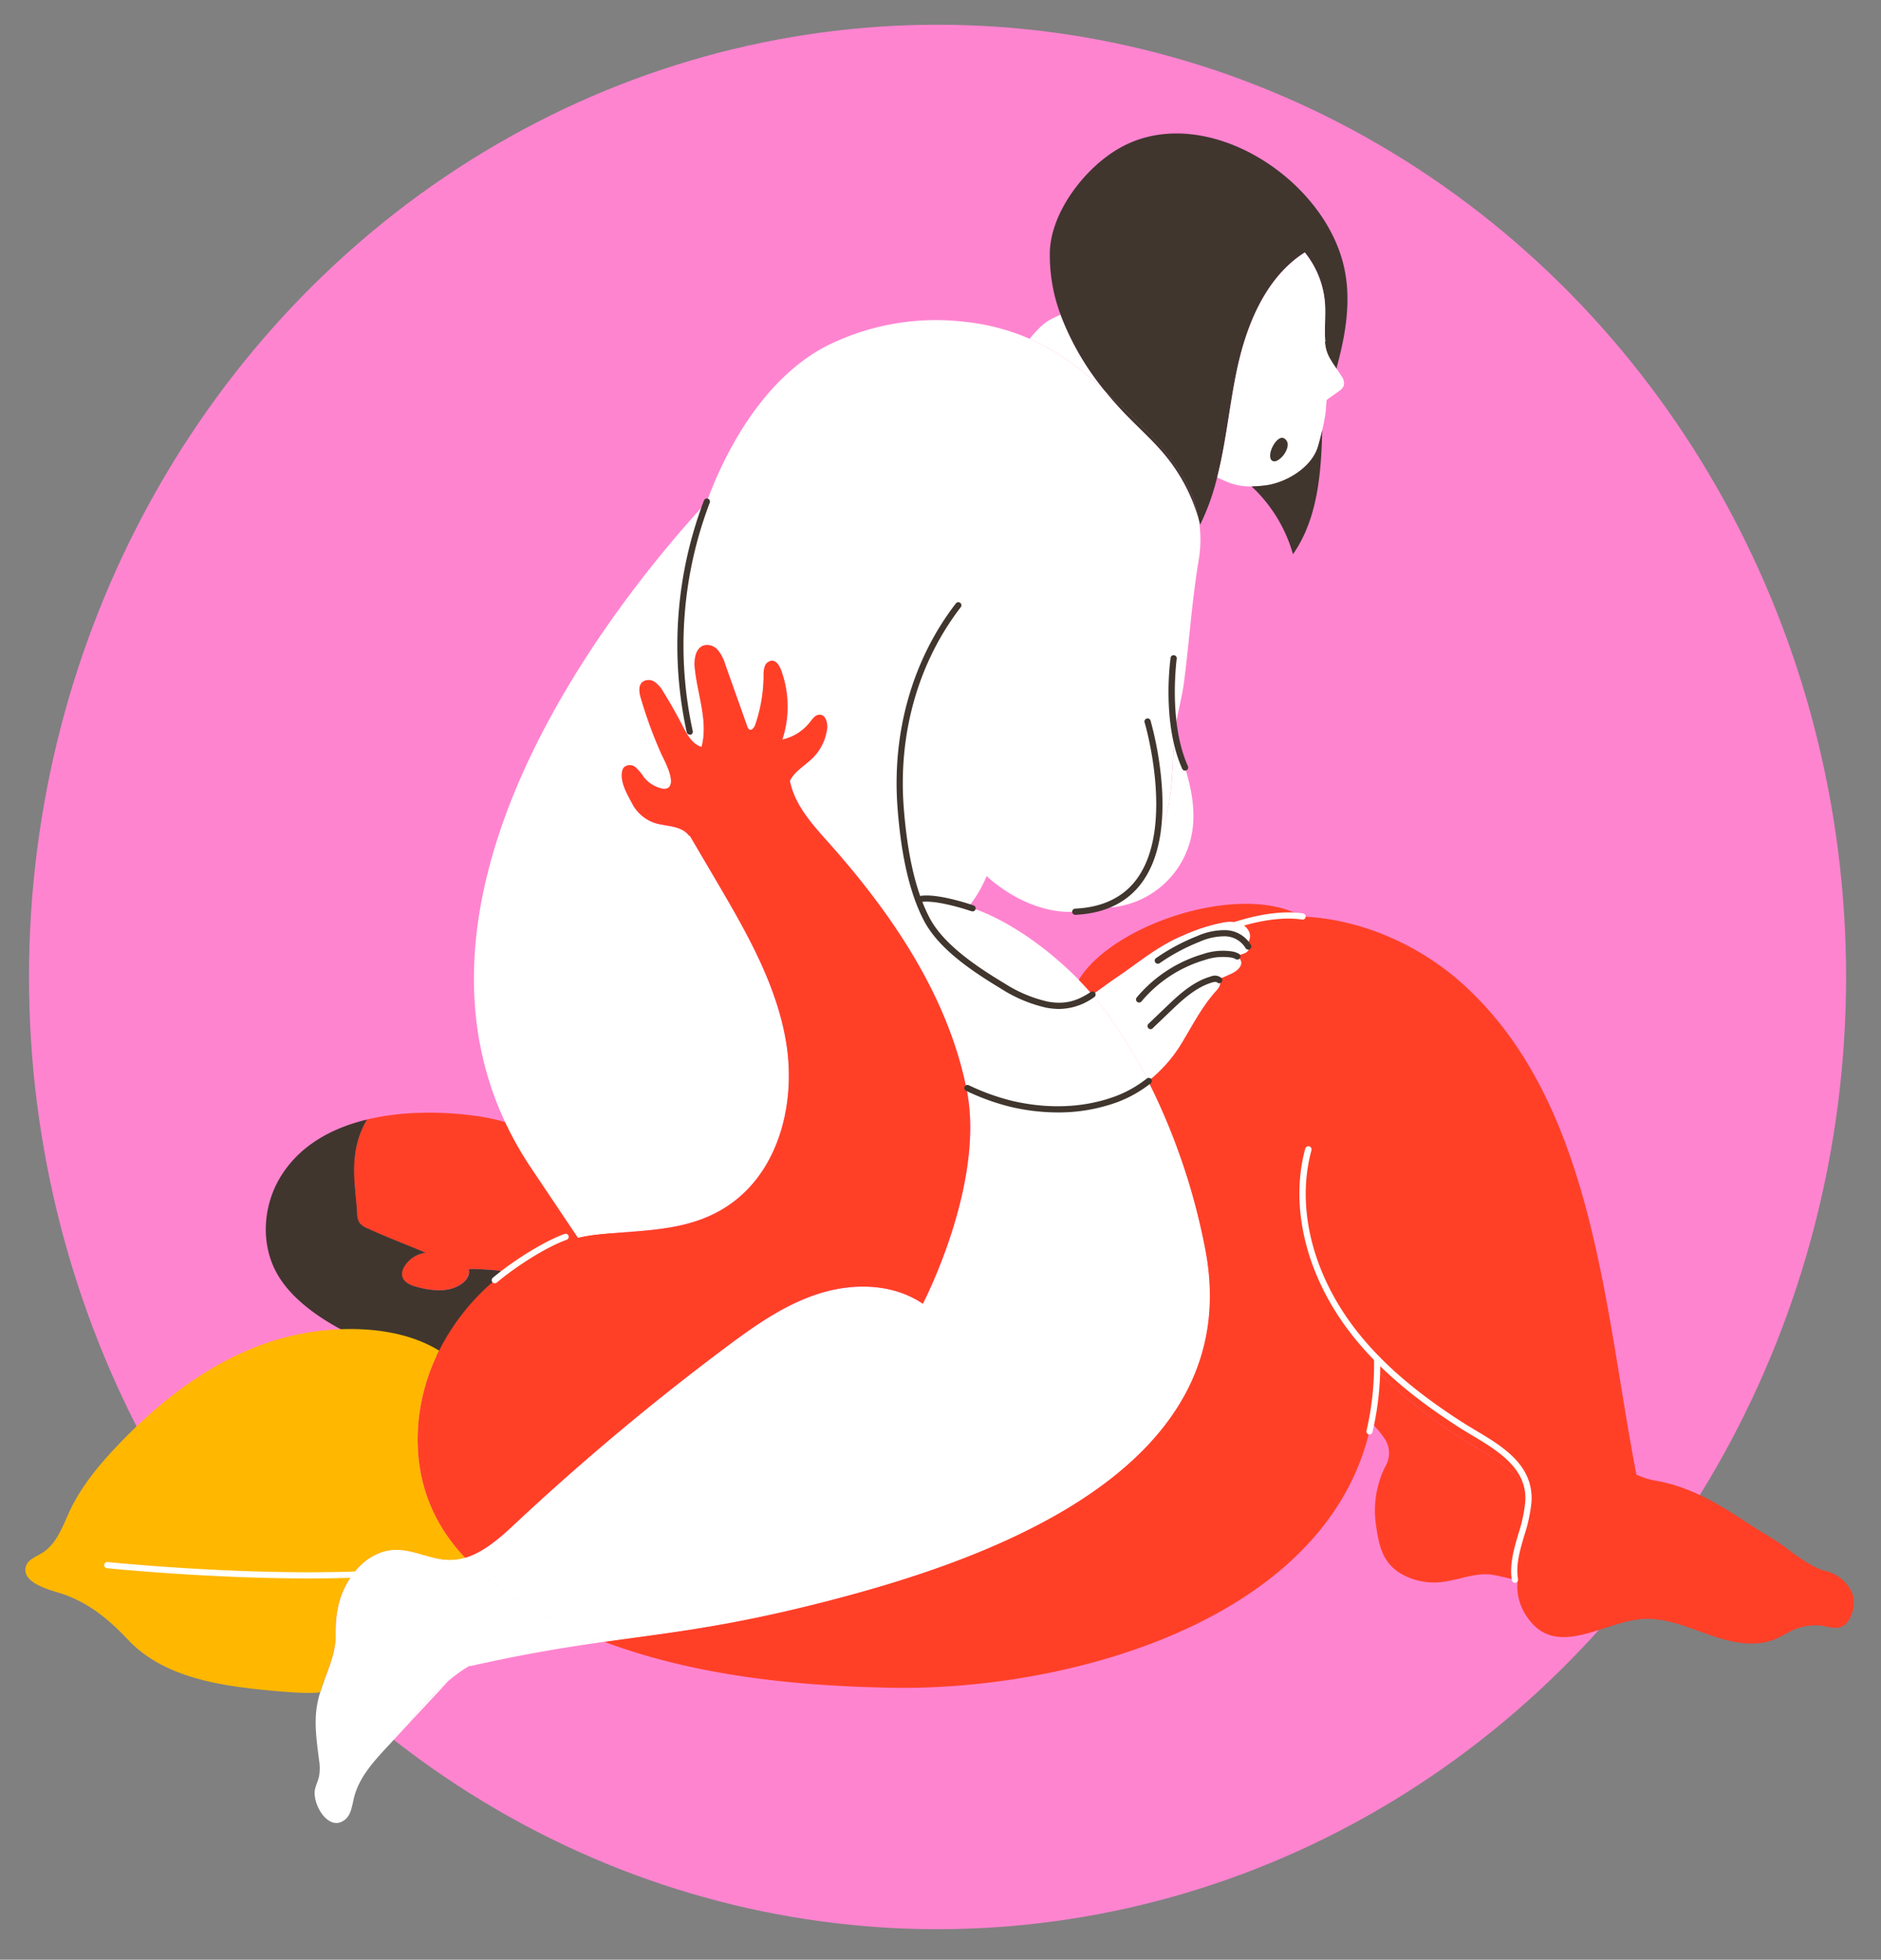 <svg id="el_eV7rnx4jP" xmlns="http://www.w3.org/2000/svg" viewBox="0 0 502 523"><rect x="0" y="0" width="502" height="523" fill="#808080" stroke="none"/><style>@-webkit-keyframes kf_el_pXZ6aVeYGL_an_8ao1gqnfW{0%{-webkit-transform: translate(117.023px, 329.559px) rotate(0deg) translate(-117.023px, -329.559px);transform: translate(117.023px, 329.559px) rotate(0deg) translate(-117.023px, -329.559px);}25%{-webkit-transform: translate(117.023px, 329.559px) rotate(20deg) translate(-117.023px, -329.559px);transform: translate(117.023px, 329.559px) rotate(20deg) translate(-117.023px, -329.559px);}50%{-webkit-transform: translate(117.023px, 329.559px) rotate(0deg) translate(-117.023px, -329.559px);transform: translate(117.023px, 329.559px) rotate(0deg) translate(-117.023px, -329.559px);}75%{-webkit-transform: translate(117.023px, 329.559px) rotate(20deg) translate(-117.023px, -329.559px);transform: translate(117.023px, 329.559px) rotate(20deg) translate(-117.023px, -329.559px);}100%{-webkit-transform: translate(117.023px, 329.559px) rotate(0deg) translate(-117.023px, -329.559px);transform: translate(117.023px, 329.559px) rotate(0deg) translate(-117.023px, -329.559px);}}@keyframes kf_el_pXZ6aVeYGL_an_8ao1gqnfW{0%{-webkit-transform: translate(117.023px, 329.559px) rotate(0deg) translate(-117.023px, -329.559px);transform: translate(117.023px, 329.559px) rotate(0deg) translate(-117.023px, -329.559px);}25%{-webkit-transform: translate(117.023px, 329.559px) rotate(20deg) translate(-117.023px, -329.559px);transform: translate(117.023px, 329.559px) rotate(20deg) translate(-117.023px, -329.559px);}50%{-webkit-transform: translate(117.023px, 329.559px) rotate(0deg) translate(-117.023px, -329.559px);transform: translate(117.023px, 329.559px) rotate(0deg) translate(-117.023px, -329.559px);}75%{-webkit-transform: translate(117.023px, 329.559px) rotate(20deg) translate(-117.023px, -329.559px);transform: translate(117.023px, 329.559px) rotate(20deg) translate(-117.023px, -329.559px);}100%{-webkit-transform: translate(117.023px, 329.559px) rotate(0deg) translate(-117.023px, -329.559px);transform: translate(117.023px, 329.559px) rotate(0deg) translate(-117.023px, -329.559px);}}@-webkit-keyframes kf_el_xQth5zxDbDZ_an_-DW08CAzQ{0%{-webkit-transform: translate(338.977px, 123.121px) scale(0.6, 0.6) translate(-338.977px, -123.121px);transform: translate(338.977px, 123.121px) scale(0.6, 0.6) translate(-338.977px, -123.121px);}50%{-webkit-transform: translate(338.977px, 123.121px) scale(1.2, 1.2) translate(-338.977px, -123.121px);transform: translate(338.977px, 123.121px) scale(1.2, 1.2) translate(-338.977px, -123.121px);}100%{-webkit-transform: translate(338.977px, 123.121px) scale(0.6, 0.6) translate(-338.977px, -123.121px);transform: translate(338.977px, 123.121px) scale(0.6, 0.6) translate(-338.977px, -123.121px);}}@keyframes kf_el_xQth5zxDbDZ_an_-DW08CAzQ{0%{-webkit-transform: translate(338.977px, 123.121px) scale(0.6, 0.6) translate(-338.977px, -123.121px);transform: translate(338.977px, 123.121px) scale(0.6, 0.6) translate(-338.977px, -123.121px);}50%{-webkit-transform: translate(338.977px, 123.121px) scale(1.2, 1.2) translate(-338.977px, -123.121px);transform: translate(338.977px, 123.121px) scale(1.2, 1.2) translate(-338.977px, -123.121px);}100%{-webkit-transform: translate(338.977px, 123.121px) scale(0.6, 0.6) translate(-338.977px, -123.121px);transform: translate(338.977px, 123.121px) scale(0.6, 0.6) translate(-338.977px, -123.121px);}}#el_eV7rnx4jP *{-webkit-animation-duration: 2s;animation-duration: 2s;-webkit-animation-iteration-count: infinite;animation-iteration-count: infinite;-webkit-animation-timing-function: cubic-bezier(0, 0, 1, 1);animation-timing-function: cubic-bezier(0, 0, 1, 1);}#el_UCss4KGd22{fill: #ff84d0;}#el_a63TASoRFj{fill: #ff4027;}#el_6sKFV1Q9Tg{fill: #40362e;}#el_YQahCnjEql{fill: #fff;}#el_UV_SUtOMyx{fill: #fff;}#el__B3gUfy7v2{fill: #40362e;}#el_cQNI9MCuxi{fill: #fff;}#el_ujHadRFkhh{fill: #40362e;}#el_JjCQu2rdhc{fill: #fff;}#el_oztrk8SNvl{fill: #ff4027;}#el_gIDoZ1ssy6{fill: #ff4027;}#el_xvuPJ4hwk4{fill: #fff;}#el_1kvx1IOVMp{fill: #40362e;}#el_P__VOUDxkV5{fill: #ff4027;}#el_2Rar6s4H9G3{fill: #fff;}#el_D9Ru72mvIqf{fill: #ff4027;}#el_65saGj3yMsC{fill: #fff;}#el_h-W-VVGBBmE{fill: #ffb700;}#el_nVG33xUK0VZ{fill: #fff;}#el_wmxKc2XJIDq{fill: #fff;}#el_lQRNS8FkMLx{fill: #fff;}#el_aHPZe5e62Rz{fill: #fff;}#el_Q5_nOW-4Uxo{fill: none;stroke: #fff;stroke-linecap: round;stroke-linejoin: round;stroke-width: 2.1px;}#el_6dhyCAbtqnu{fill: #fff;}#el_iOIK67ChQaN{fill: none;stroke: #fff;stroke-linecap: round;stroke-linejoin: round;stroke-width: 2.1px;}#el__3Z9e0vY7sO{fill: none;stroke: #fff;stroke-linecap: round;stroke-linejoin: round;stroke-width: 2.1px;}#el_2nL6adN4Wd3{fill: #fff;}#el_yuxFyR2l861{fill: #40362e;}#el_fqfIRtD0dnv{fill: #40362e;}#el_59QTeBDZgZ2{fill: #40362e;}#el_tZp_OhNaSzt{fill: #40362e;}#el_b5fpp2WCEk0{fill: #40362e;}#el_eZx8onKOQXa{fill: #40362e;}#el_-6IdbY8j85O{fill: #40362e;}#el_9Q_bHlTz2Zf{fill: #40362e;}#el_YLuqd4RC9um{fill: #40362e;}#el_xQth5zxDbDZ{fill: #40362e;}#el_xQth5zxDbDZ_an_-DW08CAzQ{-webkit-animation-fill-mode: backwards;animation-fill-mode: backwards;-webkit-transform: translate(338.977px, 123.121px) scale(0.6, 0.6) translate(-338.977px, -123.121px);transform: translate(338.977px, 123.121px) scale(0.6, 0.6) translate(-338.977px, -123.121px);-webkit-animation-name: kf_el_xQth5zxDbDZ_an_-DW08CAzQ;animation-name: kf_el_xQth5zxDbDZ_an_-DW08CAzQ;-webkit-animation-timing-function: cubic-bezier(0, 0, 1, 1);animation-timing-function: cubic-bezier(0, 0, 1, 1);}#el_pXZ6aVeYGL_an_8ao1gqnfW{-webkit-animation-fill-mode: backwards;animation-fill-mode: backwards;-webkit-transform: translate(117.023px, 329.559px) rotate(0deg) translate(-117.023px, -329.559px);transform: translate(117.023px, 329.559px) rotate(0deg) translate(-117.023px, -329.559px);-webkit-animation-name: kf_el_pXZ6aVeYGL_an_8ao1gqnfW;animation-name: kf_el_pXZ6aVeYGL_an_8ao1gqnfW;-webkit-animation-timing-function: cubic-bezier(0, 0, 1, 1);animation-timing-function: cubic-bezier(0, 0, 1, 1);}</style><defs/><title>best-positions-2</title><g id="el_FEyEuqWyLF"><ellipse cx="250.21" cy="260.73" rx="242.47" ry="254.13" id="el_UCss4KGd22"/><g id="el_pXZ6aVeYGL_an_8ao1gqnfW" data-animator-group="true" data-animator-type="1"><g id="el_pXZ6aVeYGL"><path d="M155.85,312.48c7.06,8.44,9.65,21,4.7,30.83-2.93,5.82-8.07,10.11-14,13.1a15.88,15.88,0,0,0-5.76-13.5,18.89,18.89,0,0,0-7.8-3.8c-.65-.16-8-.65-7.95-.34.42,1.41-.57,2.88-1.75,3.75-3.39,2.53-8.13,2-12.21.9-1.6-.44-3.42-1.21-3.78-2.83a3.7,3.7,0,0,1,.65-2.69,7.86,7.86,0,0,1,5.56-3.58c-5.18-2.19-10.4-4.13-15.51-6.49A5.46,5.46,0,0,1,96,326.45a4.58,4.58,0,0,1-.71-2.64c-.31-5.07-1.21-10-.61-15.14a24.42,24.42,0,0,1,3.24-9.89c9.67-2.33,20.3-2.19,29.18-.95C138,299.36,148.79,304,155.85,312.48Z" id="el_a63TASoRFj"/><path d="M140.84,342.91a15.88,15.88,0,0,1,5.76,13.5,48.79,48.79,0,0,1-7.95,3.17A63.44,63.44,0,0,1,84,350.47c-4-2.91-7.76-6.38-10.16-10.73-4.15-7.5-3.71-17.13.43-24.64,5-9,13.82-13.94,23.68-16.32a24.42,24.42,0,0,0-3.24,9.89c-.6,5.1.3,10.07.61,15.14a4.58,4.58,0,0,0,.71,2.64,5.46,5.46,0,0,0,2.07,1.38c5.11,2.36,10.33,4.3,15.51,6.49A7.86,7.86,0,0,0,108,337.9a3.7,3.7,0,0,0-.65,2.69c.36,1.62,2.18,2.39,3.78,2.83,4.08,1.12,8.82,1.63,12.21-.9,1.18-.87,2.17-2.34,1.75-3.75-.09-.31,7.3.18,7.95.34A18.89,18.89,0,0,1,140.84,342.91Z" id="el_6sKFV1Q9Tg"/></g></g><path d="M274.79,90.42c4.13-5,5.38-5,8.26-6.47a71.8,71.8,0,0,0,11.82,20.35C288.44,98.24,282,93.59,274.79,90.42Z" id="el_YQahCnjEql"/><path d="M274.79,90.42c7.23,3.17,13.65,7.82,20.08,13.88h0c1.94,2.41,4,4.71,6.15,6.9,3.29,3.36,6.81,6.52,9.81,10.13a47,47,0,0,1,9.06,17.08,32.89,32.89,0,0,1,0,11.16c-1.79,10.74-2.5,21.68-3.9,32.46-.62,4.85-2.16,9.57-2.56,14.36l-.09,1.07c-.49,6.73-.41,13.29-2,19.93-2,8.3-6.17,16.33-12.89,21.6a20.34,20.34,0,0,1-6,3.25c-7.27,2.51-15.39.62-22.34-3.43a41.35,41.35,0,0,1-6.8-5,33.7,33.7,0,0,1-4.83,8.2c10.49,3.31,21.44,11.35,29.41,19.47,1.28,1.32,2.49,2.63,3.61,3.93.93,1.08,1.8,2.15,2.59,3.2a132.29,132.29,0,0,1,12.39,19.91A171.8,171.8,0,0,1,321.63,333c12,60.51-61.15,84.41-103.78,95.11-24.68,6.19-39.32,7.68-56.47,10.11a127.39,127.39,0,0,1-27.09-13.87,62.33,62.33,0,0,1-10.19-8.6c5.07-1.49,9.51-5.5,13.54-9.27A669.92,669.92,0,0,1,193.11,360c7.85-5.88,16-11.66,25.21-14.66s19.84-2.87,28,2.61c0,0,16.67-32,11.73-56.94s-19.85-46.92-36.79-66c-4.39-4.94-9.14-10.11-10.42-16.58,1.09-2.44,3.95-4.07,6-6.05a13.35,13.35,0,0,0,3.92-7.87c.2-1.6-.4-3.76-2-3.75-1.1,0-1.85,1.08-2.52,1.95a12.9,12.9,0,0,1-7.42,4.68,28.29,28.29,0,0,0-.34-18.57c-.44-1.16-1.22-2.48-2.46-2.47a2.22,2.22,0,0,0-1.88,1.53,7.3,7.3,0,0,0-.31,2.55,41.12,41.12,0,0,1-2.22,13c-.25.74-.92,1.65-1.61,1.27a1.35,1.35,0,0,1-.54-.82q-2.94-8.25-5.87-16.52a11,11,0,0,0-1.91-3.76,3.73,3.73,0,0,0-3.78-1.33c-2.23.69-2.66,3.63-2.44,5.95.68,7.1,3.65,14.27,1.81,21.16-2.53-.79-3.93-3.41-5.14-5.76q-2.34-4.56-5.06-8.92a7.84,7.84,0,0,0-2.28-2.66,2.82,2.82,0,0,0-3.3,0c-1.18,1-.85,2.9-.39,4.4a118.59,118.59,0,0,0,5.41,14.73c.76,1.68,4.07,7.52,1.86,9.11a2.25,2.25,0,0,1-1.82.15,8.6,8.6,0,0,1-4.64-2.94,14.17,14.17,0,0,0-2.24-2.68,2.34,2.34,0,0,0-3.16.05A2.65,2.65,0,0,0,166,206c-.47,2.93,1.41,6,2.72,8.49a10.6,10.6,0,0,0,6.1,5.17c3,.94,7,.59,9.11,3.44l.14-.09q3.45,5.9,6.91,11.76c8,13.63,16.18,27.66,18.8,43.25s-1.48,33.35-14.15,42.81c-10.73,8-23.46,7.33-36,8.65a46.25,46.25,0,0,0-5.37.89l-12.5-18.63c-45.42-67.68,22.58-151.43,46.86-177.8C195,116.56,205.9,99.8,220.76,92.25a65.17,65.17,0,0,1,37-6.33A58,58,0,0,1,274.79,90.42Z" id="el_UV_SUtOMyx"/><path d="M348.22,67.34c-10.51,6.69-15.7,19.55-18.25,32-1.9,9.25-2.81,18.9-5.13,28A61.19,61.19,0,0,1,320.31,140c-.13-.51-.27-1-.42-1.54-2.39-13.53-13.55-23.31-25-34.11h0A71.8,71.8,0,0,1,283.05,84a45.46,45.46,0,0,1-2.87-16.75c.32-10.93,9.71-22.87,19-27.95,22.54-12.37,54.89,8.42,59.7,32.85,1.67,8.49.22,17-1.92,25.09a11.42,11.42,0,0,0-.27,1.18c-.53-.78-1.06-1.56-1.54-2.37a10.05,10.05,0,0,1-1.54-4.88h.09c-.3-3.48.17-7-.11-10.51A24.49,24.49,0,0,0,348.22,67.34Z" id="el__B3gUfy7v2"/><path d="M331,246.44a47.15,47.15,0,0,0-7.88,2.94l0,.09a12.66,12.66,0,0,1,3.82-.41,7.54,7.54,0,0,1,5.76,2.94,5.65,5.65,0,0,1,.36.58,1.54,1.54,0,0,1,.21.69c0,.7-.81,1.08-1.47,1.3l-1.8.59a2.16,2.16,0,0,1,1.23,1.28c.47,1.51-1.17,2.78-2.59,3.45-1.15.55-2.31,1.05-3.49,1.51a.88.88,0,0,1,.24.19c.71.72.07,1.92-.61,2.67-4,4.32-6.45,9.38-9.5,14.36a37.44,37.44,0,0,1-8.81,9.92,132.29,132.29,0,0,0-12.39-19.91c-.79-1.05-1.66-2.12-2.59-3.2,1.95-1.28,3.9-2.84,6.18-4.37,5.94-4,11.24-8.6,17.89-11.35a48.62,48.62,0,0,1,10.79-3.51,9.31,9.31,0,0,1,4.33.12Z" id="el_cQNI9MCuxi"/><path d="M310.83,121.33c-3-3.61-6.52-6.77-9.81-10.13-2.15-2.19-4.21-4.49-6.15-6.9,11.47,10.8,22.63,20.58,25,34.11A47,47,0,0,0,310.83,121.33Z" id="el_ujHadRFkhh"/><path d="M327,249.06a12.66,12.66,0,0,0-3.82.41l0-.09a47.15,47.15,0,0,1,7.88-2.94,4.15,4.15,0,0,1,2.63,2.85,3,3,0,0,1-.91,2.71A7.54,7.54,0,0,0,327,249.06Z" id="el_JjCQu2rdhc"/><path d="M367.52,365.79A78.59,78.59,0,0,1,366,379.55a64.29,64.29,0,0,1-5.54,16.21c-20.3,40.56-80.43,55.36-122,54.67-25.62-.42-52.73-3.13-77.14-12.25,17.15-2.43,31.79-3.92,56.47-10.11,42.63-10.7,115.77-34.6,103.78-95.11a171.8,171.8,0,0,0-15.14-44.42,37.44,37.44,0,0,0,8.81-9.92c3.05-5,5.54-10,9.5-14.36.68-.75,1.32-1.95.61-2.67a.88.88,0,0,0-.24-.19c1.18-.46,2.34-1,3.49-1.51,1.42-.67,3.06-1.94,2.59-3.45a2.16,2.16,0,0,0-1.23-1.28l1.8-.59c.66-.22,1.46-.6,1.47-1.3a1.54,1.54,0,0,0-.21-.69,5.65,5.65,0,0,0-.36-.58,3,3,0,0,0,.91-2.71,4.15,4.15,0,0,0-2.63-2.85,53.3,53.3,0,0,1,16.55-1.84c15.63.63,31.38,7.54,43.11,18.2,34.91,31.74,37.56,86.54,46.12,130.73a20.6,20.6,0,0,0,6.07,1.79c9.16,1.88,16.19,6.27,23.84,11.31,3.34,2.21,6.81,4.05,10.05,6.48,3.07,2.3,6.2,4.63,9.8,6h0a10.39,10.39,0,0,1,7.83,6.07c1.24,2.63-.15,8.88-3.88,9.24-1.88.17-3.73-.66-5.64-.64a14.87,14.87,0,0,0-5.29.86c-2,.73-3.73,2-5.67,2.79-5.64,2.37-12.1.83-17.87-1.2s-11.62-4.58-17.71-4.14c-10.79.77-23.79,11.43-31.41-1.67a14.19,14.19,0,0,1-1.82-8.7c.5-5.54,3.35-11.08,3.71-16.85.69-11-10.57-15.73-18.3-20.71A124.75,124.75,0,0,1,367.52,365.79Z" id="el_oztrk8SNvl"/><path d="M390.5,384.19c7.73,5,19,9.71,18.3,20.71-.36,5.77-3.21,11.31-3.71,16.85-2.12-.4-4.17-1-6.51-1.42-4.41-.8-8.8,1.19-13.24,1.8a17.58,17.58,0,0,1-11.71-2.3c-4.94-3.14-5.7-7.82-6.45-13.13a26.32,26.32,0,0,1,2.56-15.39,6.87,6.87,0,0,0-.24-7.39,23.67,23.67,0,0,0-2.37-3c-.38-.45-.74-.9-1.09-1.37a78.59,78.59,0,0,0,1.48-13.76A124.75,124.75,0,0,0,390.5,384.19Z" id="el_gIDoZ1ssy6"/><path d="M354.09,106.7c-.21,1.17-.17,2.57-.4,4s-.5,2.74-.81,4.09-.71,2.91-1.13,4.36c-1.64,5.65-8.63,9.86-14.48,10.48-1.22.13-2.29.2-3.25.21-3.67,0-5.84-.81-9.17-2.44h0c2.32-9.09,3.23-18.74,5.13-28,2.55-12.48,7.74-25.34,18.25-32a24.49,24.49,0,0,1,5.35,13.27c.28,3.49-.19,7,.11,10.51h-.09A10.05,10.05,0,0,0,355.13,96c.48.81,1,1.59,1.54,2.37s.89,1.29,1.31,1.95a3.27,3.27,0,0,1,.66,2.59,3.43,3.43,0,0,1-1.44,1.58Z" id="el_xvuPJ4hwk4"/><path d="M351.75,119.11c.42-1.45.8-2.9,1.13-4.36-.28,11.56-1.21,23.71-7.81,33.17A39.35,39.35,0,0,0,334,129.8c1,0,2-.08,3.25-.21C343.12,129,350.11,124.76,351.75,119.11Z" id="el_1kvx1IOVMp"/><path d="M347.55,244.6A53.3,53.3,0,0,0,331,246.44l-.3-.12a9.31,9.31,0,0,0-4.33-.12,48.62,48.62,0,0,0-10.79,3.51c-6.65,2.75-11.95,7.37-17.89,11.35-2.28,1.53-4.23,3.09-6.18,4.37-1.12-1.3-2.33-2.61-3.61-3.93C296.93,246.59,331.24,235.28,347.55,244.6Z" id="el_P__VOUDxkV5"/><path d="M315.14,201.43c2.33,6.77,4.23,14,2.95,21a24.14,24.14,0,0,1-25.63,19.77,20.34,20.34,0,0,0,6-3.25c6.72-5.27,10.85-13.3,12.89-21.6,1.62-6.64,1.54-13.2,2-19.93A15.53,15.53,0,0,1,315.14,201.43Z" id="el_2Rar6s4H9G3"/><path d="M117.19,360.45c7.39-14.72,21.21-26.48,37.07-30.08a46.25,46.25,0,0,1,5.37-.89c12.56-1.32,25.29-.63,36-8.65,12.67-9.46,16.77-27.21,14.15-42.81S199,248.4,191,234.77q-3.45-5.88-6.91-11.76l-.14.09c-2.06-2.85-6.11-2.5-9.11-3.44a10.6,10.6,0,0,1-6.1-5.17c-1.31-2.48-3.19-5.56-2.72-8.49a2.65,2.65,0,0,1,.44-1.16,2.34,2.34,0,0,1,3.16-.05,14.17,14.17,0,0,1,2.24,2.68,8.6,8.6,0,0,0,4.64,2.94,2.25,2.25,0,0,0,1.82-.15c2.21-1.59-1.1-7.43-1.86-9.11a118.59,118.59,0,0,1-5.41-14.73c-.46-1.5-.79-3.38.39-4.4a2.82,2.82,0,0,1,3.3,0,7.84,7.84,0,0,1,2.28,2.66q2.72,4.35,5.06,8.92c1.21,2.35,2.61,5,5.14,5.76,1.84-6.89-1.13-14.06-1.81-21.16-.22-2.32.21-5.26,2.44-5.95a3.73,3.73,0,0,1,3.78,1.33,11,11,0,0,1,1.91,3.76q2.94,8.26,5.87,16.52a1.35,1.35,0,0,0,.54.82c.69.38,1.36-.53,1.61-1.27a41.12,41.12,0,0,0,2.22-13,7.3,7.3,0,0,1,.31-2.55,2.22,2.22,0,0,1,1.88-1.53c1.24,0,2,1.31,2.46,2.47a28.29,28.29,0,0,1,.34,18.57,12.9,12.9,0,0,0,7.42-4.68c.67-.87,1.42-1.94,2.52-1.95,1.61,0,2.21,2.15,2,3.75a13.35,13.35,0,0,1-3.92,7.87c-2.05,2-4.91,3.61-6,6.05,1.28,6.47,6,11.64,10.42,16.58,16.94,19,31.86,41,36.79,66s-11.73,56.94-11.73,56.94c-8.12-5.48-18.74-5.6-28-2.61S201,354.08,193.11,360a669.92,669.92,0,0,0-55.47,46.48c-4,3.77-8.47,7.78-13.54,9.27-8.77-9.29-13.46-20.95-12.51-35.2A52.88,52.88,0,0,1,117.19,360.45Z" id="el_D9Ru72mvIqf"/><path d="M119.74,448.53h0A61.69,61.69,0,0,0,109.08,460h0l-5.87,6.34c-3.64,3.93-7.42,8.11-8.73,13.41-.52,2.11-.75,4.54-2.39,5.87-4.39,3.56-8.91-4.29-8-8.2.27-1.14.81-2.2,1.06-3.35a13.06,13.06,0,0,0,0-4.32c-.63-5-1.39-10-.49-14.92a26.85,26.85,0,0,1,.83-3.29c1.56-5.07,4.17-9.9,4.11-15.2-.07-5.75.77-10.65,4.08-15.54,2.82-4.18,7.2-7.27,12.24-7.22,4.78,0,9.28,2.66,14.07,2.69a14.08,14.08,0,0,0,4.15-.6,62.33,62.33,0,0,0,10.19,8.6,127.39,127.39,0,0,0,27.09,13.87c-10.21,1.44-21.33,3.22-36,6.53C126,444.13,123.47,445.43,119.74,448.53Z" id="el_65saGj3yMsC"/><path d="M85.45,451.58s-1.47.84-16.07-.68C56.64,449.57,43,447,34.21,437.66c-5-5.29-10.1-9.61-17.11-12.13-2.83-1-11.51-2.79-10.2-7.46.52-1.85,2.68-2.59,4.32-3.6,4-2.46,5.56-7.38,7.58-11.63,3-6.24,7.45-11.64,12.2-16.67,11.73-12.44,25.75-23.27,42.06-28.38,13-4.08,31.65-5,44.13,2.66a52.88,52.88,0,0,0-5.6,20.06c-1,14.25,3.74,25.91,12.51,35.2a14.08,14.08,0,0,1-4.15.6c-4.79,0-9.29-2.65-14.07-2.69-5-.05-9.42,3-12.24,7.22-3.31,4.89-4.15,9.79-4.08,15.54C89.62,441.68,87,446.51,85.45,451.58Z" id="el_h-W-VVGBBmE"/><path d="M119.73,448.54,109.08,460A61.69,61.69,0,0,1,119.73,448.54Z" id="el_nVG33xUK0VZ"/><path d="M365.5,382.82l-.19,0a.83.83,0,0,1-.61-1,78.17,78.17,0,0,0,2-19.15.83.83,0,0,1,.82-.84h0a.83.83,0,0,1,.83.82,80.06,80.06,0,0,1-2.06,19.56A.83.83,0,0,1,365.5,382.82Z" id="el_wmxKc2XJIDq"/><path d="M132.05,342.48a.82.82,0,0,1-.63-.29.83.83,0,0,1,.1-1.17c4.95-4.16,13.13-9.52,19.18-11.72a.83.83,0,0,1,.56,1.56c-5.87,2.12-13.84,7.36-18.68,11.43A.82.82,0,0,1,132.05,342.48Z" id="el_lQRNS8FkMLx"/><path d="M303.15,266a.83.83,0,0,1-.63-1.37c6.29-7.18,13.1-12.54,20.24-15.95,5.14-2.45,16.17-6.23,25-4.9a.82.82,0,0,1-.25,1.63c-8.42-1.27-19.06,2.4-24,4.76-6.94,3.31-13.57,8.54-19.7,15.54A.84.84,0,0,1,303.15,266Z" id="el_aHPZe5e62Rz"/><path d="M275.33,364.91a124.48,124.48,0,0,1-.07-37.71" id="el_Q5_nOW-4Uxo"/><path d="M404.3,422.42a.84.84,0,0,1-.82-.7c-.66-4.16.55-8.29,1.72-12.29a40.5,40.5,0,0,0,1.87-8.69c.56-8.85-7.31-13.55-14.24-17.7-1.29-.78-2.51-1.5-3.68-2.26-12.19-7.85-21-15.43-27.8-23.85-12.51-15.54-17.35-34.39-13-50.4A.82.82,0,1,1,350,307c-4.25,15.51.48,33.8,12.66,48.94,6.66,8.27,15.37,15.74,27.41,23.5,1.14.73,2.35,1.45,3.62,2.22C401,386,409.34,391,408.72,400.85a41.84,41.84,0,0,1-1.94,9c-1.17,4-2.27,7.78-1.67,11.57a.82.82,0,0,1-.68,1Z" id="el_6dhyCAbtqnu"/><path d="M282,260.12c-9.57,12.47-16.89,32.15-18.86,62.05" id="el_iOIK67ChQaN"/><path d="M270.07,331.64a2.53,2.53,0,0,1,.72-2.4" id="el__3Z9e0vY7sO"/><path d="M82.37,421.25c-27.09,0-53.42-2.69-53.82-2.73a.82.82,0,1,1,.17-1.64c.6.06,59.67,6.1,91.69,0a.82.82,0,1,1,.31,1.62C109.9,420.57,96,421.25,82.37,421.25Z" id="el_2nL6adN4Wd3"/><path d="M307.09,274.67a.84.84,0,0,1-.6-.26.82.82,0,0,1,0-1.16l4.56-4.37c3.37-3.22,7.19-6.88,12.12-8.29a2.68,2.68,0,0,1,2.8.42.82.82,0,1,1-1.18,1.15c-.15-.15-.58-.14-1.16,0-4.54,1.3-8.2,4.8-11.44,7.89l-4.56,4.37A.83.83,0,0,1,307.09,274.67Z" id="el_yuxFyR2l861"/><path d="M282.29,296.89a55.41,55.41,0,0,1-12.74-1.53,61.37,61.37,0,0,1-11.62-4.2.83.83,0,1,1,.69-1.5,59.75,59.75,0,0,0,11.31,4.09c9.8,2.32,19.39,1.92,27.73-1.17a30.93,30.93,0,0,0,8.33-4.69.83.83,0,1,1,1,1.31,33,33,0,0,1-8.76,4.93A45.83,45.83,0,0,1,282.29,296.89Z" id="el_fqfIRtD0dnv"/><path d="M184.07,196.06a.82.82,0,0,1-.8-.66,108.67,108.67,0,0,1,4.62-61.88.83.83,0,0,1,1.55.58,107,107,0,0,0-4.56,61,.82.82,0,0,1-.64,1Z" id="el_59QTeBDZgZ2"/><path d="M282.67,269.27a18.68,18.68,0,0,1-3.5-.35,37.64,37.64,0,0,1-12.05-5.08c-8-4.82-16.71-10.75-20.57-18.2-3.73-7.18-6-16.94-7-29.84-1.58-20.21,3.92-39.63,15.49-54.68a.83.83,0,1,1,1.31,1c-11.32,14.72-16.7,33.74-15.15,53.55,1,12.67,3.22,22.22,6.84,29.2s12.16,12.85,20,17.55a36.16,36.16,0,0,0,11.5,4.87c5,.94,8.21-.34,11.57-2.56a.84.84,0,0,1,1.15.24.82.82,0,0,1-.24,1.14A16.12,16.12,0,0,1,282.67,269.27Z" id="el_tZp_OhNaSzt"/><path d="M304,267.56a.83.83,0,0,1-.64-1.35,36.57,36.57,0,0,1,17.69-11.59,16.47,16.47,0,0,1,7.9-.68,5.61,5.61,0,0,1,1.76.65.83.83,0,0,1-.85,1.42,3.85,3.85,0,0,0-1.23-.45,14.93,14.93,0,0,0-7.12.65,34.9,34.9,0,0,0-16.88,11.06A.82.82,0,0,1,304,267.56Z" id="el_b5fpp2WCEk0"/><path d="M309,257.2a.82.82,0,0,1-.47-1.5,53.73,53.73,0,0,1,11-5.89,17.8,17.8,0,0,1,7.51-1.57,8.1,8.1,0,0,1,6.8,3.95.83.83,0,1,1-1.47.77,6.52,6.52,0,0,0-5.43-3.08,16.36,16.36,0,0,0-6.8,1.46,53,53,0,0,0-10.65,5.71A.82.82,0,0,1,309,257.2Z" id="el_eZx8onKOQXa"/><path d="M259.55,243.2a.84.84,0,0,1-.27,0c-3.58-1.23-11.12-3.3-14-2.31a.83.83,0,0,1-.54-1.56c4.07-1.4,14,1.92,15.08,2.31a.82.82,0,0,1-.27,1.6Z" id="el_-6IdbY8j85O"/><path d="M286.88,244.15a.83.83,0,0,1,0-1.65c7.47-.34,13.09-3.09,16.7-8.18,9.94-14,2-41.25,1.89-41.52a.83.83,0,0,1,1.59-.48,91,91,0,0,1,2.88,15.86c1.06,11.81-.63,20.93-5,27.1-3.93,5.52-10,8.51-18,8.87Z" id="el_9Q_bHlTz2Zf"/><path d="M316.25,205.65a.82.82,0,0,1-.75-.49c-5.48-12.23-3.19-28.9-3.09-29.6a.81.81,0,0,1,.93-.7.82.82,0,0,1,.7.93c0,.17-2.32,16.9,3,28.7a.83.83,0,0,1-.42,1.09A.8.8,0,0,1,316.25,205.65Z" id="el_YLuqd4RC9um"/></g><g id="el_xQth5zxDbDZ_an_-DW08CAzQ" data-animator-group="true" data-animator-type="2"><path id="el_xQth5zxDbDZ" d="M344.73,112.69a3.18,3.18,0,0,1,2.06,3c0,2.7-2.66,6.54-5.4,7.38,0,0-2.31.6-2.41-2.27C338.84,117.35,342.25,112.06,344.73,112.69Z"/></g></svg>